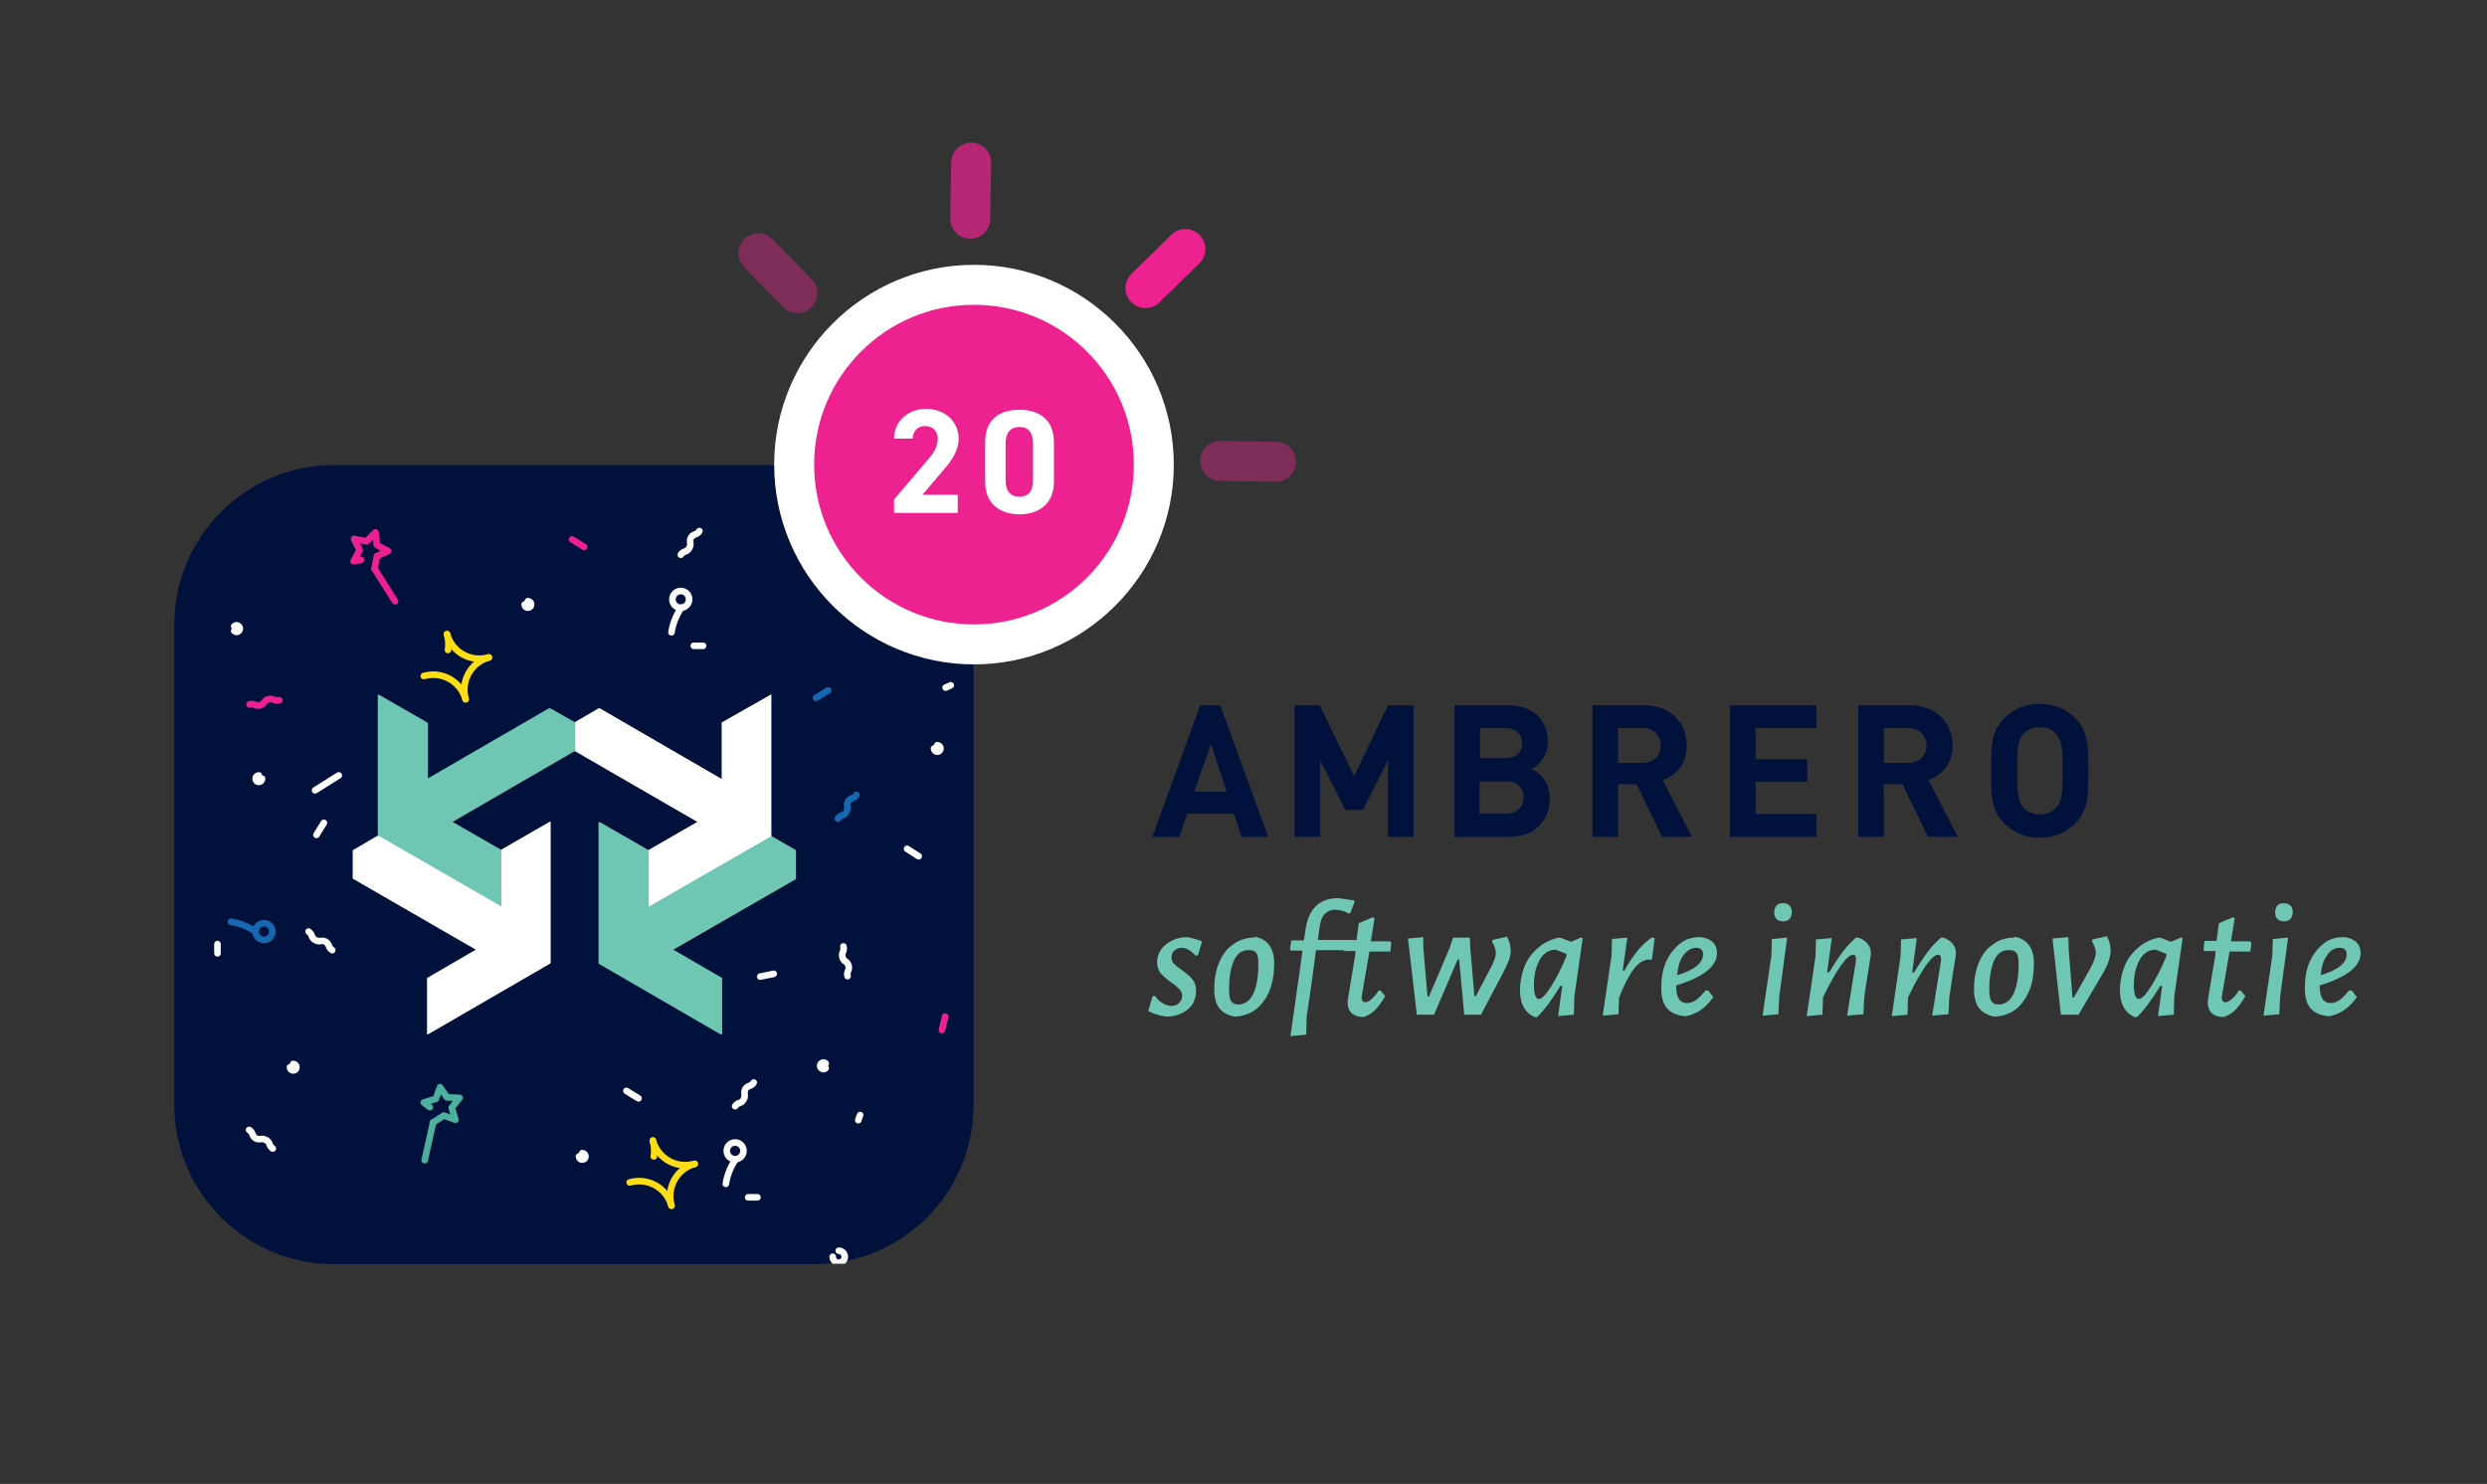 <?xml version="1.0" encoding="utf-8"?>
<!-- Generator: Adobe Illustrator 27.8.0, SVG Export Plug-In . SVG Version: 6.00 Build 0)  -->
<svg version="1.1" id="Layer_1" xmlns="http://www.w3.org/2000/svg" xmlns:xlink="http://www.w3.org/1999/xlink" x="0px" y="0px"
	 viewBox="0 0 535.2 319.4" style="enable-background:new 0 0 535.2 319.4;" xml:space="preserve">
<rect x="0" y="0" width="535.2" height="319.4" fill="#333333" stroke="none"/>
<style type="text/css">
	.st0{fill:#00113C;}
	.st1{fill:#FFFFFF;}
	.st2{fill:#6FC6B3;}
	.st3{fill:#ED2290;}
	.st4{opacity:0.4;fill:none;stroke:#ED2290;stroke-width:8.604;stroke-linecap:round;stroke-miterlimit:10;}
	.st5{opacity:0.7;fill:none;stroke:#ED2290;stroke-width:8.604;stroke-linecap:round;stroke-miterlimit:10;}
	.st6{fill:none;stroke:#ED2290;stroke-width:8.604;stroke-linecap:round;stroke-miterlimit:10;}
	.st7{clip-path:url(#SVGID_00000099649740967154141450000015498447249120594068_);}
	.st8{fill:none;stroke:#FFFFFF;stroke-width:1.417;stroke-linecap:round;stroke-linejoin:round;stroke-miterlimit:10;}
	.st9{fill:none;stroke:#1668B1;stroke-width:1.417;stroke-linecap:round;stroke-linejoin:round;stroke-miterlimit:10;}
	.st10{fill:none;stroke:#ED2290;stroke-width:1.417;stroke-linecap:round;stroke-linejoin:round;stroke-miterlimit:10;}
	.st11{fill:none;stroke:#4DAF9E;stroke-width:1.417;stroke-linecap:round;stroke-linejoin:round;stroke-miterlimit:10;}
	.st12{fill:none;stroke:#FFDD15;stroke-width:1.417;stroke-linecap:round;stroke-linejoin:round;stroke-miterlimit:10;}
</style>
<g>
	<path class="st0" d="M175.2,272.1H71.9c-19,0-34.4-15.4-34.4-34.4V134.5c0-19,15.4-34.4,34.4-34.4h103.2c19,0,34.4,15.4,34.4,34.4
		v103.2C209.6,256.7,194.2,272.1,175.2,272.1z"/>
	<g>
		<path class="st1" d="M155.3,155.5c0,0,0,6.9,0,12.2l-26.4-15.3l-5.3,3.1l0,6.1l26.5,15.3l-10.6,6.1v12.2l26.4-15.2l0-30.5
			L155.3,155.5z"/>
		<path class="st2" d="M91.8,155.5c0,0,0,6.9,0,12.2l26.4-15.3l5.3,3.1l0,6.1l-26.5,15.3l10.6,6.1v12.2L81.3,180l0-30.5L91.8,155.5z
			"/>
		<path class="st1" d="M91.9,210.5c0,0,5.9-3.4,10.5-6.1l-26.5-15.3V183l5.3-3.1l26.5,15.3l0-12.2l10.6-6.1l0,30.5l-26.4,15.3
			L91.9,210.5z"/>
		<path class="st2" d="M155.2,210.5c0,0-5.9-3.4-10.5-6.1l26.5-15.3V183l-5.3-3.1l-26.5,15.3l0-12.2l-10.6-6.1l0,30.5l26.4,15.3
			L155.2,210.5z"/>
	</g>
	<g>
		<g>
			<circle class="st3" cx="209.6" cy="100" r="38.7"/>
			<path class="st1" d="M209.6,65.6c19,0,34.4,15.4,34.4,34.4s-15.4,34.4-34.4,34.4S175.2,119,175.2,100S190.6,65.6,209.6,65.6
				 M209.6,57c-23.7,0-43,19.3-43,43s19.3,43,43,43s43-19.3,43-43S233.3,57,209.6,57L209.6,57z"/>
		</g>
		<g>
			<path class="st1" d="M206,110.4h-13.6v-2.9l7.4-8.7c1.4-1.6,2-2.9,2-4.4c0-1.8-1.3-2.7-2.7-2.7c-1.5,0-2.6,0.9-2.7,2.7h-4
				c0-3.8,3.1-6.4,6.9-6.4c4,0,7,2.7,7,6.4c0,2.9-1.9,5.2-3.3,6.8l-4.5,5.3h7.6V110.4z"/>
			<path class="st1" d="M226.8,103.7c0,4.9-3.4,7-7.4,7s-7.4-2.1-7.4-7v-8.5c0-5.2,3.4-7,7.4-7s7.4,1.9,7.4,7V103.7z M219.4,91.9
				c-2,0-3,1.3-3,3.6v7.8c0,2.4,1,3.6,3,3.6c2,0,2.9-1.3,2.9-3.6v-7.8C222.3,93.2,221.4,91.9,219.4,91.9z"/>
		</g>
	</g>
	<line class="st4" x1="262.6" y1="99.2" x2="274.6" y2="99.4"/>
	<line class="st5" x1="208.8" y1="47.1" x2="209" y2="35"/>
	<line class="st6" x1="246.5" y1="62" x2="255.1" y2="53.6"/>
	<line class="st4" x1="171.6" y1="63.1" x2="163.2" y2="54.5"/>
</g>
<g>
	<defs>
		<path id="SVGID_1_" d="M187,272H60.5c-12.5,0-22.7-10.2-22.7-22.7V122.9c0-12.5,10.2-22.7,22.7-22.7H187
			c12.5,0,22.7,10.2,22.7,22.7v126.5C209.7,261.8,199.5,272,187,272z"/>
	</defs>
	<clipPath id="SVGID_00000060013146753910477720000003271215278177141926_">
		<use xlink:href="#SVGID_1_"  style="overflow:visible;"/>
	</clipPath>
	<g style="clip-path:url(#SVGID_00000060013146753910477720000003271215278177141926_);">
		<path class="st8" d="M162.2,233c-0.5,0.9-1.2,0.5-1.8,1.4c-0.5,0.9,0.2,1.3-0.4,2.3c-0.5,0.9-1.2,0.5-1.8,1.4"/>
		<path class="st8" d="M125.3,248.2c0.4,0,0.7,0.3,0.7,0.7c0,0.4-0.3,0.7-0.7,0.7s-0.7-0.3-0.7-0.7"/>
		<line class="st8" x1="137.4" y1="236.4" x2="134.8" y2="234.8"/>
		<line class="st8" x1="161" y1="257.7" x2="163" y2="257.7"/>
		<circle class="st8" cx="158.2" cy="247.7" r="1.8"/>
		<path class="st8" d="M156.2,254.8c0.3-2,1.1-3.8,2.1-5.3"/>
	</g>
	<g style="clip-path:url(#SVGID_00000060013146753910477720000003271215278177141926_);">
		<path class="st8" d="M71.5,204.5c-0.9-0.5-0.5-1.2-1.4-1.8c-0.9-0.5-1.3,0.2-2.3-0.4c-0.9-0.5-0.5-1.2-1.4-1.8"/>
		<path class="st8" d="M56.4,167.6c0,0.4-0.3,0.7-0.7,0.7c-0.4,0-0.7-0.3-0.7-0.7s0.3-0.7,0.7-0.7"/>
		<line class="st8" x1="68.1" y1="179.7" x2="69.7" y2="177.1"/>
		<line class="st8" x1="46.8" y1="203.2" x2="46.8" y2="205.2"/>
		<circle class="st9" cx="56.8" cy="200.5" r="1.8"/>
		<path class="st9" d="M49.7,198.4c2,0.3,3.8,1.1,5.3,2.1"/>
	</g>
	<g style="clip-path:url(#SVGID_00000060013146753910477720000003271215278177141926_);">
		<path class="st8" d="M150.5,114.3c-0.5,0.9-1.2,0.5-1.8,1.4c-0.5,0.9,0.2,1.3-0.4,2.3c-0.5,0.9-1.2,0.5-1.8,1.4"/>
		<path class="st8" d="M113.6,129.4c0.4,0,0.7,0.3,0.7,0.7c0,0.4-0.3,0.7-0.7,0.7s-0.7-0.3-0.7-0.7"/>
		<line class="st10" x1="125.7" y1="117.7" x2="123.1" y2="116.1"/>
		<line class="st8" x1="149.3" y1="139" x2="151.3" y2="139"/>
		<circle class="st8" cx="146.5" cy="129" r="1.8"/>
		<path class="st8" d="M144.5,136.1c0.3-2,1.1-3.8,2.1-5.3"/>
	</g>
	<g style="clip-path:url(#SVGID_00000060013146753910477720000003271215278177141926_);">
		<path class="st8" d="M201.7,160.4c0.4,0,0.7,0.3,0.7,0.7c0,0.4-0.3,0.7-0.7,0.7c-0.4,0-0.7-0.3-0.7-0.7"/>
		<path class="st9" d="M184.3,171.1c-0.5,0.9-1.2,0.5-1.8,1.4c-0.5,0.9,0.2,1.3-0.4,2.3c-0.5,0.9-1.2,0.5-1.8,1.4"/>
		<line class="st8" x1="197.7" y1="184.3" x2="195.2" y2="182.7"/>
		<line class="st9" x1="175.6" y1="150.2" x2="178.2" y2="148.6"/>
		<path class="st8" d="M204.6,147.5c-0.4,0.2-0.7,0.3-1.1,0.5"/>
	</g>
	<g style="clip-path:url(#SVGID_00000060013146753910477720000003271215278177141926_);">
		<path class="st8" d="M177.7,229.9c-0.3,0.3-0.7,0.3-1,0c-0.3-0.3-0.3-0.7,0-1c0.3-0.3,0.7-0.3,1,0"/>
		<path class="st8" d="M182.4,210.1c-0.3-1,0.5-1.2,0.2-2.3c-0.3-1-1.1-0.8-1.3-1.8c-0.3-1,0.5-1.2,0.2-2.3"/>
		<line class="st8" x1="163.6" y1="210.2" x2="166.5" y2="209.6"/>
		<line class="st10" x1="203.4" y1="218.8" x2="202.7" y2="221.7"/>
		<path class="st8" d="M184.7,241.1c0.1-0.4,0.3-0.8,0.4-1.1"/>
	</g>
	<g style="clip-path:url(#SVGID_00000060013146753910477720000003271215278177141926_);">
		<polyline class="st11" points="92.5,238.3 91.2,237.3 93.8,236.5 94.7,234 96.2,236.2 98.9,236.3 97.2,238.4 98,241 95.5,240.1 
			93.2,241.6 		"/>
		<path class="st8" d="M53.6,243.2c0.9,0.5,0.5,1.2,1.4,1.8c0.9,0.5,1.3-0.2,2.3,0.4c0.9,0.5,0.5,1.2,1.4,1.8"/>
		<path class="st8" d="M63.1,229c0.4,0,0.7,0.3,0.7,0.7s-0.3,0.7-0.7,0.7s-0.7-0.3-0.7-0.7"/>
		<line class="st11" x1="93.2" y1="241.6" x2="91.4" y2="249.7"/>
	</g>
	<g style="clip-path:url(#SVGID_00000060013146753910477720000003271215278177141926_);">
		<polyline class="st10" points="77.7,120.5 76.1,120.8 77.4,118.4 76.2,116 78.9,116.5 80.8,114.6 81.1,117.3 83.5,118.6 
			81.1,119.7 80.6,122.4 		"/>
		<path class="st10" d="M53.7,151.6c1-0.3,1.2,0.5,2.3,0.2c1-0.3,0.8-1.1,1.8-1.3c1-0.3,1.2,0.5,2.3,0.2"/>
		<path class="st8" d="M50.4,134.8c0.3-0.3,0.7-0.3,1,0s0.3,0.7,0,1s-0.7,0.3-1,0"/>
		<line class="st10" x1="80.6" y1="122.4" x2="85" y2="129.4"/>
	</g>
	<g style="clip-path:url(#SVGID_00000060013146753910477720000003271215278177141926_);">
		<path class="st12" d="M100.2,150.5c-1.1-3.9,1.1-7.9,5-9"/>
		<path class="st12" d="M91.2,145.5c3.9-1.1,7.9,1.1,9,5"/>
		<path class="st12" d="M105.2,141.5c-3.9,1.1-7.9-1.1-9-5"/>
		<path class="st12" d="M96.2,136.5c0.3,1.2,0.4,2.3,0.2,3.4"/>
		<path class="st8" d="M136.2,160.3c0.7,0,1.3,0.6,1.3,1.3s-0.6,1.3-1.3,1.3c-0.7,0-1.3-0.6-1.3-1.3"/>
		<line class="st8" x1="67.8" y1="170.1" x2="72.9" y2="166.9"/>
		<line class="st8" x1="130.8" y1="186.1" x2="135.1" y2="186.1"/>
	</g>
	<g style="clip-path:url(#SVGID_00000060013146753910477720000003271215278177141926_);">
		<path class="st12" d="M144.5,259.5c-1.1-3.9,1.1-7.9,5-9"/>
		<path class="st12" d="M135.5,254.5c3.9-1.1,7.9,1.1,9,5"/>
		<path class="st12" d="M149.5,250.5c-3.9,1.1-7.9-1.1-9-5"/>
		<path class="st12" d="M140.5,245.5c0.3,1.2,0.4,2.3,0.2,3.4"/>
		<path class="st8" d="M180.5,269.2c0.7,0,1.3,0.6,1.3,1.3c0,0.7-0.6,1.3-1.3,1.3c-0.7,0-1.3-0.6-1.3-1.3"/>
		<line class="st8" x1="112.1" y1="279.1" x2="117.2" y2="275.9"/>
		<line class="st8" x1="175.1" y1="295.1" x2="179.4" y2="295.1"/>
	</g>
</g>
<g>
	<path class="st1" d="M155.5,155.6c0,0,0,6.8,0,12.2l-26.4-15.3l-5.3,3l0,6.1l26.4,15.3l-10.6,6.1v12.2L166,180l0-30.5L155.5,155.6z
		"/>
	<path class="st2" d="M92.1,155.6c0,0,0,6.8,0,12.2l26.4-15.3l5.3,3l0,6.1l-26.4,15.3l10.6,6.1v12.2L81.5,180l0-30.5L92.1,155.6z"/>
	<path class="st1" d="M92.1,210.5c0,0,5.9-3.4,10.5-6.1l-26.4-15.2V183l5.3-3.1l26.4,15.2l0-12.2l10.6-6.1l0,30.5l-26.4,15.3
		L92.1,210.5z"/>
	<path class="st2" d="M155.4,210.5c0,0-5.9-3.4-10.5-6.1l26.4-15.2V183L166,180l-26.4,15.2l0-12.2l-10.6-6.1l0,30.5l26.4,15.3
		L155.4,210.5z"/>
</g>
<g>
	<path class="st0" d="M260.6,160.1l-3.6,10.3h7L260.6,160.1z M267.2,180.1l-1.7-5h-10l-1.7,5H248l10.3-28.3h4.3l10.3,28.3H267.2z"/>
	<polygon class="st0" points="298.7,180.1 298.7,163.6 293.3,174.3 289.5,174.3 284.1,163.6 284.1,180.1 278.6,180.1 278.6,151.8 
		284,151.8 291.4,167.1 298.7,151.8 304.2,151.8 304.2,180.1 	"/>
	<path class="st0" d="M324.2,168.2h-5.8v6.9h5.8c2.5,0,3.7-1.6,3.7-3.5C327.9,169.8,326.7,168.2,324.2,168.2 M323.9,156.7h-5.4v6.5
		h5.4c2.3,0,3.7-1.3,3.7-3.3C327.5,158,326.2,156.7,323.9,156.7 M324.8,180.1h-11.8v-28.3h11.4c5.5,0,8.7,3.1,8.7,7.9
		c0,3.1-2.1,5.2-3.5,5.8c1.7,0.8,3.9,2.6,3.9,6.4C333.4,177.2,329.8,180.1,324.8,180.1"/>
	<path class="st0" d="M353.4,156.7h-5.2v7.5h5.2c2.4,0,4-1.6,4-3.7C357.4,158.3,355.8,156.7,353.4,156.7 M357.7,180.1l-5.5-11.3h-4
		v11.3h-5.5v-28.3h11.1c5.8,0,9.2,3.9,9.2,8.7c0,4-2.4,6.4-5.2,7.4l6.3,12.2H357.7z"/>
	<polygon class="st0" points="372.3,180.1 372.3,151.8 390.9,151.8 390.9,156.7 377.8,156.7 377.8,163.4 388.9,163.4 388.9,168.3 
		377.8,168.3 377.8,175.2 390.9,175.2 390.9,180.1 	"/>
	<path class="st0" d="M410.6,156.7h-5.2v7.5h5.2c2.4,0,4-1.6,4-3.7C414.6,158.3,413,156.7,410.6,156.7 M414.9,180.1l-5.5-11.3h-4
		v11.3h-5.5v-28.3H411c5.8,0,9.2,3.9,9.2,8.7c0,4-2.4,6.4-5.2,7.4l6.3,12.2H414.9z"/>
	<path class="st0" d="M442.5,158c-0.8-0.9-2-1.5-3.5-1.5c-1.5,0-2.8,0.6-3.6,1.5c-1.1,1.2-1.3,2.5-1.3,7.9c0,5.4,0.3,6.8,1.3,7.9
		c0.8,0.9,2.1,1.5,3.6,1.5c1.5,0,2.7-0.6,3.5-1.5c1.1-1.2,1.4-2.5,1.4-7.9C443.9,160.5,443.6,159.2,442.5,158 M446.6,177.2
		c-2,2-4.4,3.1-7.6,3.1c-3.2,0-5.7-1.1-7.7-3.1c-2.9-2.9-2.8-6.4-2.8-11.3c0-4.9-0.1-8.4,2.8-11.3c2-2,4.4-3.1,7.7-3.1
		c3.2,0,5.6,1.1,7.6,3.1c2.9,2.9,2.8,6.4,2.8,11.3C449.4,170.8,449.5,174.4,446.6,177.2"/>
	<g>
		<path class="st2" d="M258.7,202.6l-0.9,3l-0.5,0.1c-1-1.1-2-1.7-3-1.7c-0.6,0-1.1,0.2-1.6,0.6c-0.4,0.4-0.6,0.9-0.6,1.5
			c0,0.5,0.2,0.9,0.5,1.3c0.4,0.4,0.9,0.8,1.6,1.3c1,0.7,1.9,1.4,2.4,2.1c0.6,0.7,0.8,1.5,0.8,2.6c0,1-0.3,1.9-0.8,2.8
			c-0.6,0.8-1.3,1.4-2.3,1.9c-1,0.5-2.1,0.7-3.4,0.7c-1.4-0.2-2.7-0.6-3.8-1.2l0.9-3.1l0.5-0.2c0.5,0.7,1.1,1.3,1.7,1.6
			c0.6,0.4,1.3,0.6,1.9,0.6c0.7,0,1.3-0.2,1.7-0.7c0.4-0.4,0.6-0.9,0.6-1.5c0-0.5-0.2-1-0.6-1.4c-0.4-0.4-0.9-0.9-1.7-1.4
			c-1-0.7-1.8-1.4-2.3-2c-0.5-0.6-0.8-1.4-0.8-2.4c0-1,0.3-1.9,0.9-2.8c0.6-0.8,1.4-1.4,2.4-1.9c1-0.5,2.1-0.7,3.3-0.7
			C256.5,201.9,257.6,202.2,258.7,202.6z"/>
		<path class="st2" d="M270,201.6c1.4,0.3,2.4,0.8,3.1,1.8c0.7,0.9,1.1,2.2,1.1,3.9c0,3.4-0.7,6.1-2.2,8.1c-1.4,2.1-3.5,3.2-6,3.4
			l-0.4,0c-1.4-0.3-2.5-0.9-3.2-1.8c-0.7-0.9-1.1-2.3-1.1-4c0-2.1,0.3-4,1-5.7c0.7-1.7,1.6-3,2.9-3.9c1.2-1,2.7-1.5,4.4-1.6H270z
			 M265.6,206.6c-0.7,1.5-1.1,3.6-1.1,6.3c0,1.1,0.1,2,0.4,2.5c0.3,0.5,0.8,0.8,1.5,0.8c1.5,0,2.6-0.8,3.3-2.3
			c0.7-1.5,1.1-3.6,1.1-6.3c0-1.1-0.1-2-0.4-2.4c-0.3-0.5-0.8-0.7-1.5-0.7C267.5,204.4,266.3,205.1,265.6,206.6z"/>
		<path class="st2" d="M292,204.5h-8.8l-0.9,6.8l-1.1,7.5l-0.1,3.9l-3.4,0.3l1.6-11.2l1-7.2h-2.5l-0.2-0.3l0.3-1.9h2.7l0.3-2
			c0.3-2.3,1-4.1,2.2-5.3c1.2-1.2,2.8-1.8,4.9-1.8l3.4,0.5l0.1,0.3l-0.9,2.4l-0.5,0.1c-0.4-0.3-0.9-0.5-1.4-0.6
			c-0.5-0.1-1-0.2-1.4-0.2c-0.9,0-1.6,0.3-2.2,0.9c-0.6,0.6-0.9,1.5-1.1,2.7l-0.4,2.9h8.6l0.3,0.3L292,204.5z"/>
		<path class="st2" d="M293.1,214.1l-0.1,0.6c0,0.3,0.1,0.5,0.2,0.7c0.1,0.2,0.3,0.3,0.6,0.3c0.4,0,0.8-0.2,1.3-0.6
			c0.5-0.4,1-1,1.6-1.9h0.4l1,1.2c-0.8,1.4-1.6,2.4-2.3,3.1c-0.7,0.7-1.5,1.1-2.4,1.4c-1.1,0-1.9-0.3-2.5-0.8
			c-0.6-0.6-0.9-1.4-0.9-2.4l0.1-0.9l1.5-9l0.1-1.1h-2.4l-0.2-0.3l0.2-1.9h2.6l0.5-3.8l3.1-1.3l0.3,0.3l-0.8,4.9h4.1l0.3,0.3
			l-0.2,1.9h-4.5L293.1,214.1z"/>
		<path class="st2" d="M318.7,218.4h-3.6l-1.1-11.9h-0.3l-5.1,11.9h-3.7l-1.9-16.4l3.3-0.3l0,2.3l0.9,10.5h0.3l4.4-10.3l0.8-2.4h3.6
			l0.1,2.2l0.9,10.4h0.3l3.2-6.1c0.4-0.7,0.6-1.3,0.8-1.8c0.2-0.5,0.3-1,0.3-1.4c0-0.7-0.3-1.5-0.8-2.4l0.1-0.4l3.1-0.7
			c0.5,0.9,0.8,1.9,0.8,2.9c0,0.7-0.1,1.4-0.4,2.2c-0.3,0.8-0.7,1.6-1.2,2.6L318.7,218.4z"/>
		<path class="st2" d="M340.6,201.9l-1.8,12.6l-0.1,3.9l-3.4,0.3l0.9-6.5h-0.4c-1.6,2.6-3.2,4.9-5,6.7h-0.6c-2.1-1-3.1-2.9-3.1-5.8
			c0-1.6,0.3-3.3,0.9-4.9s1.6-3,2.9-4.1c1.3-1.2,2.8-1.9,4.6-2.3h0.2l2.4,0.9l2.1-0.9L340.6,201.9z M332.6,214
			c0.6-0.7,1.3-1.8,2.1-3.2c0.8-1.4,1.6-3.1,2.4-5v-0.5l-2.3-0.9c-1.4,0-2.6,0.7-3.4,2.1c-0.8,1.4-1.3,3.2-1.3,5.4
			c0,1.1,0.1,1.9,0.3,2.4c0.2,0.5,0.4,0.7,0.7,0.7C331.5,215.1,332,214.7,332.6,214z"/>
		<path class="st2" d="M356.1,201.9l-0.6,4.5l-0.3,0.2l-0.4-0.1c-0.8,0.1-1.5,0.4-2.1,0.9c-0.6,0.5-1.3,1.3-2,2.5
			c-0.7,1.2-1.5,2.8-2.3,4.9l-0.1,3.5l-3.4,0.3l1.9-12.9l0.1-3.6l3.3-0.3l-1,7.1h0.4c0.7-1.4,1.6-2.7,2.5-3.9c0.9-1.2,2-2.2,3.3-3.2
			L356.1,201.9z"/>
		<path class="st2" d="M367.6,213.2l1.1,1.4c-1.5,2.2-3.4,3.6-5.8,4.1h-0.5c-1.7-0.2-2.9-0.8-3.7-1.7c-0.8-1-1.2-2.4-1.2-4.3
			c0-2.1,0.3-4,1-5.6c0.7-1.6,1.7-2.9,2.9-3.9c1.2-1,2.7-1.5,4.3-1.5l0.4,0c1.1,0.2,1.9,0.5,2.5,1.1c0.6,0.6,0.9,1.4,0.9,2.3
			c0,2.9-2.9,5.2-8.8,7c0,1.3,0.2,2.3,0.6,2.9c0.4,0.6,1,0.9,1.7,0.9c0.6,0,1.3-0.2,1.9-0.6c0.6-0.4,1.3-1.1,2.1-2.1L367.6,213.2z
			 M362.3,205.6c-0.8,1-1.2,2.5-1.4,4.3c3.7-1.1,5.6-2.6,5.6-4.5c0-0.9-0.5-1.4-1.5-1.4C364,204,363.1,204.5,362.3,205.6z"/>
		<path class="st2" d="M382.9,214.4l-0.2,3.9l-3.4,0.3l1.9-12.9l0.1-3.6l3.3-0.3L382.9,214.4z M385.1,194.9c0.3,0.3,0.5,0.8,0.5,1.4
			c0,0.6-0.2,1.1-0.5,1.5c-0.4,0.4-0.8,0.5-1.4,0.5c-0.6,0-1.1-0.2-1.4-0.5c-0.3-0.3-0.5-0.8-0.5-1.4c0-0.6,0.2-1.1,0.5-1.5
			c0.4-0.4,0.8-0.5,1.5-0.5C384.3,194.4,384.8,194.6,385.1,194.9z"/>
		<path class="st2" d="M401.7,202.9c0.6,0.6,0.9,1.3,0.9,2.1l0,0.5l-1.4,9l-0.2,3.8l-3.5,0.3l1.9-11.8l0-0.4c0-0.6-0.2-0.9-0.6-0.9
			c-0.7,0-1.6,0.8-2.7,2.4c-1.1,1.6-2.4,3.8-3.8,6.8l-0.1,3.7l-3.4,0.3l1.9-12.9l0.1-3.6l3.4-0.3l-1,7.4h0.4c1.1-1.8,2.1-3.3,3-4.5
			c0.9-1.2,1.8-2.1,2.8-3h0.4C400.3,201.9,401.1,202.3,401.7,202.9z"/>
		<path class="st2" d="M420,202.9c0.6,0.6,0.9,1.3,0.9,2.1l0,0.5l-1.4,9l-0.2,3.8l-3.5,0.3l1.9-11.8l0-0.4c0-0.6-0.2-0.9-0.6-0.9
			c-0.7,0-1.6,0.8-2.7,2.4c-1.1,1.6-2.4,3.8-3.8,6.8l-0.1,3.7l-3.4,0.3l1.9-12.9l0.1-3.6l3.4-0.3l-1,7.4h0.4c1.1-1.8,2.1-3.3,3-4.5
			c0.9-1.2,1.8-2.1,2.8-3h0.4C418.6,201.9,419.4,202.3,420,202.9z"/>
		<path class="st2" d="M433.5,201.6c1.4,0.3,2.4,0.8,3.1,1.8c0.7,0.9,1.1,2.2,1.1,3.9c0,3.4-0.7,6.1-2.2,8.1c-1.4,2.1-3.5,3.2-6,3.4
			l-0.4,0c-1.4-0.3-2.5-0.9-3.2-1.8c-0.7-0.9-1.1-2.3-1.1-4c0-2.1,0.3-4,1-5.7c0.7-1.7,1.6-3,2.9-3.9c1.2-1,2.7-1.5,4.4-1.6H433.5z
			 M429.2,206.6c-0.7,1.5-1.1,3.6-1.1,6.3c0,1.1,0.1,2,0.4,2.5c0.3,0.5,0.8,0.8,1.5,0.8c1.5,0,2.6-0.8,3.3-2.3
			c0.7-1.5,1.1-3.6,1.1-6.3c0-1.1-0.1-2-0.4-2.4c-0.3-0.5-0.8-0.7-1.5-0.7C431,204.4,429.9,205.1,429.2,206.6z"/>
		<path class="st2" d="M454.2,204.6c0,1.3-0.5,2.9-1.6,4.8l-5.3,9h-3.8l-1.8-16.4l3.4-0.3l0.1,2.9l0.8,10.1h0.3l3.6-6.4
			c0.7-1.3,1.1-2.4,1.1-3.3c0-0.7-0.3-1.5-0.8-2.4l0.1-0.4l3.1-0.7C454,202.6,454.2,203.6,454.2,204.6z"/>
		<path class="st2" d="M469.7,201.9l-1.8,12.6l-0.1,3.9l-3.4,0.3l0.9-6.5h-0.4c-1.6,2.6-3.2,4.9-5,6.7h-0.6c-2.1-1-3.1-2.9-3.1-5.8
			c0-1.6,0.3-3.3,0.9-4.9s1.6-3,2.9-4.1c1.3-1.2,2.8-1.9,4.6-2.3h0.2l2.4,0.9l2.1-0.9L469.7,201.9z M461.7,214
			c0.6-0.7,1.3-1.8,2.1-3.2c0.8-1.4,1.6-3.1,2.4-5v-0.5l-2.3-0.9c-1.4,0-2.6,0.7-3.4,2.1c-0.8,1.4-1.3,3.2-1.3,5.4
			c0,1.1,0.1,1.9,0.3,2.4c0.2,0.5,0.4,0.7,0.7,0.7C460.6,215.1,461.1,214.7,461.7,214z"/>
		<path class="st2" d="M478.2,214.1l-0.1,0.6c0,0.3,0.1,0.5,0.2,0.7c0.1,0.2,0.3,0.3,0.6,0.3c0.4,0,0.8-0.2,1.3-0.6
			c0.5-0.4,1-1,1.6-1.9h0.4l1,1.2c-0.8,1.4-1.6,2.4-2.3,3.1c-0.7,0.7-1.5,1.1-2.4,1.4c-1.1,0-1.9-0.3-2.5-0.8
			c-0.6-0.6-0.9-1.4-0.9-2.4l0.1-0.9l1.5-9l0.1-1.1h-2.4l-0.2-0.3l0.2-1.9h2.6l0.5-3.8l3.1-1.3l0.3,0.3l-0.8,4.9h4.1l0.3,0.3
			l-0.2,1.9h-4.5L478.2,214.1z"/>
		<path class="st2" d="M490.7,214.4l-0.2,3.9l-3.4,0.3l1.9-12.9l0.1-3.6l3.3-0.3L490.7,214.4z M492.9,194.9c0.3,0.3,0.5,0.8,0.5,1.4
			c0,0.6-0.2,1.1-0.5,1.5c-0.4,0.4-0.8,0.5-1.4,0.5c-0.6,0-1.1-0.2-1.4-0.5c-0.3-0.3-0.5-0.8-0.5-1.4c0-0.6,0.2-1.1,0.5-1.5
			c0.4-0.4,0.8-0.5,1.5-0.5C492.1,194.4,492.5,194.6,492.9,194.9z"/>
		<path class="st2" d="M506.1,213.2l1.1,1.4c-1.5,2.2-3.4,3.6-5.8,4.1h-0.5c-1.7-0.2-2.9-0.8-3.7-1.7c-0.8-1-1.2-2.4-1.2-4.3
			c0-2.1,0.3-4,1-5.6c0.7-1.6,1.7-2.9,2.9-3.9c1.2-1,2.7-1.5,4.3-1.5l0.4,0c1.1,0.2,1.9,0.5,2.5,1.1c0.6,0.6,0.9,1.4,0.9,2.3
			c0,2.9-2.9,5.2-8.8,7c0,1.3,0.2,2.3,0.6,2.9c0.4,0.6,1,0.9,1.7,0.9c0.6,0,1.3-0.2,1.9-0.6c0.6-0.4,1.3-1.1,2.1-2.1L506.1,213.2z
			 M500.8,205.6c-0.8,1-1.2,2.5-1.4,4.3c3.7-1.1,5.6-2.6,5.6-4.5c0-0.9-0.5-1.4-1.5-1.4C502.4,204,501.5,204.5,500.8,205.6z"/>
	</g>
</g>
</svg>
